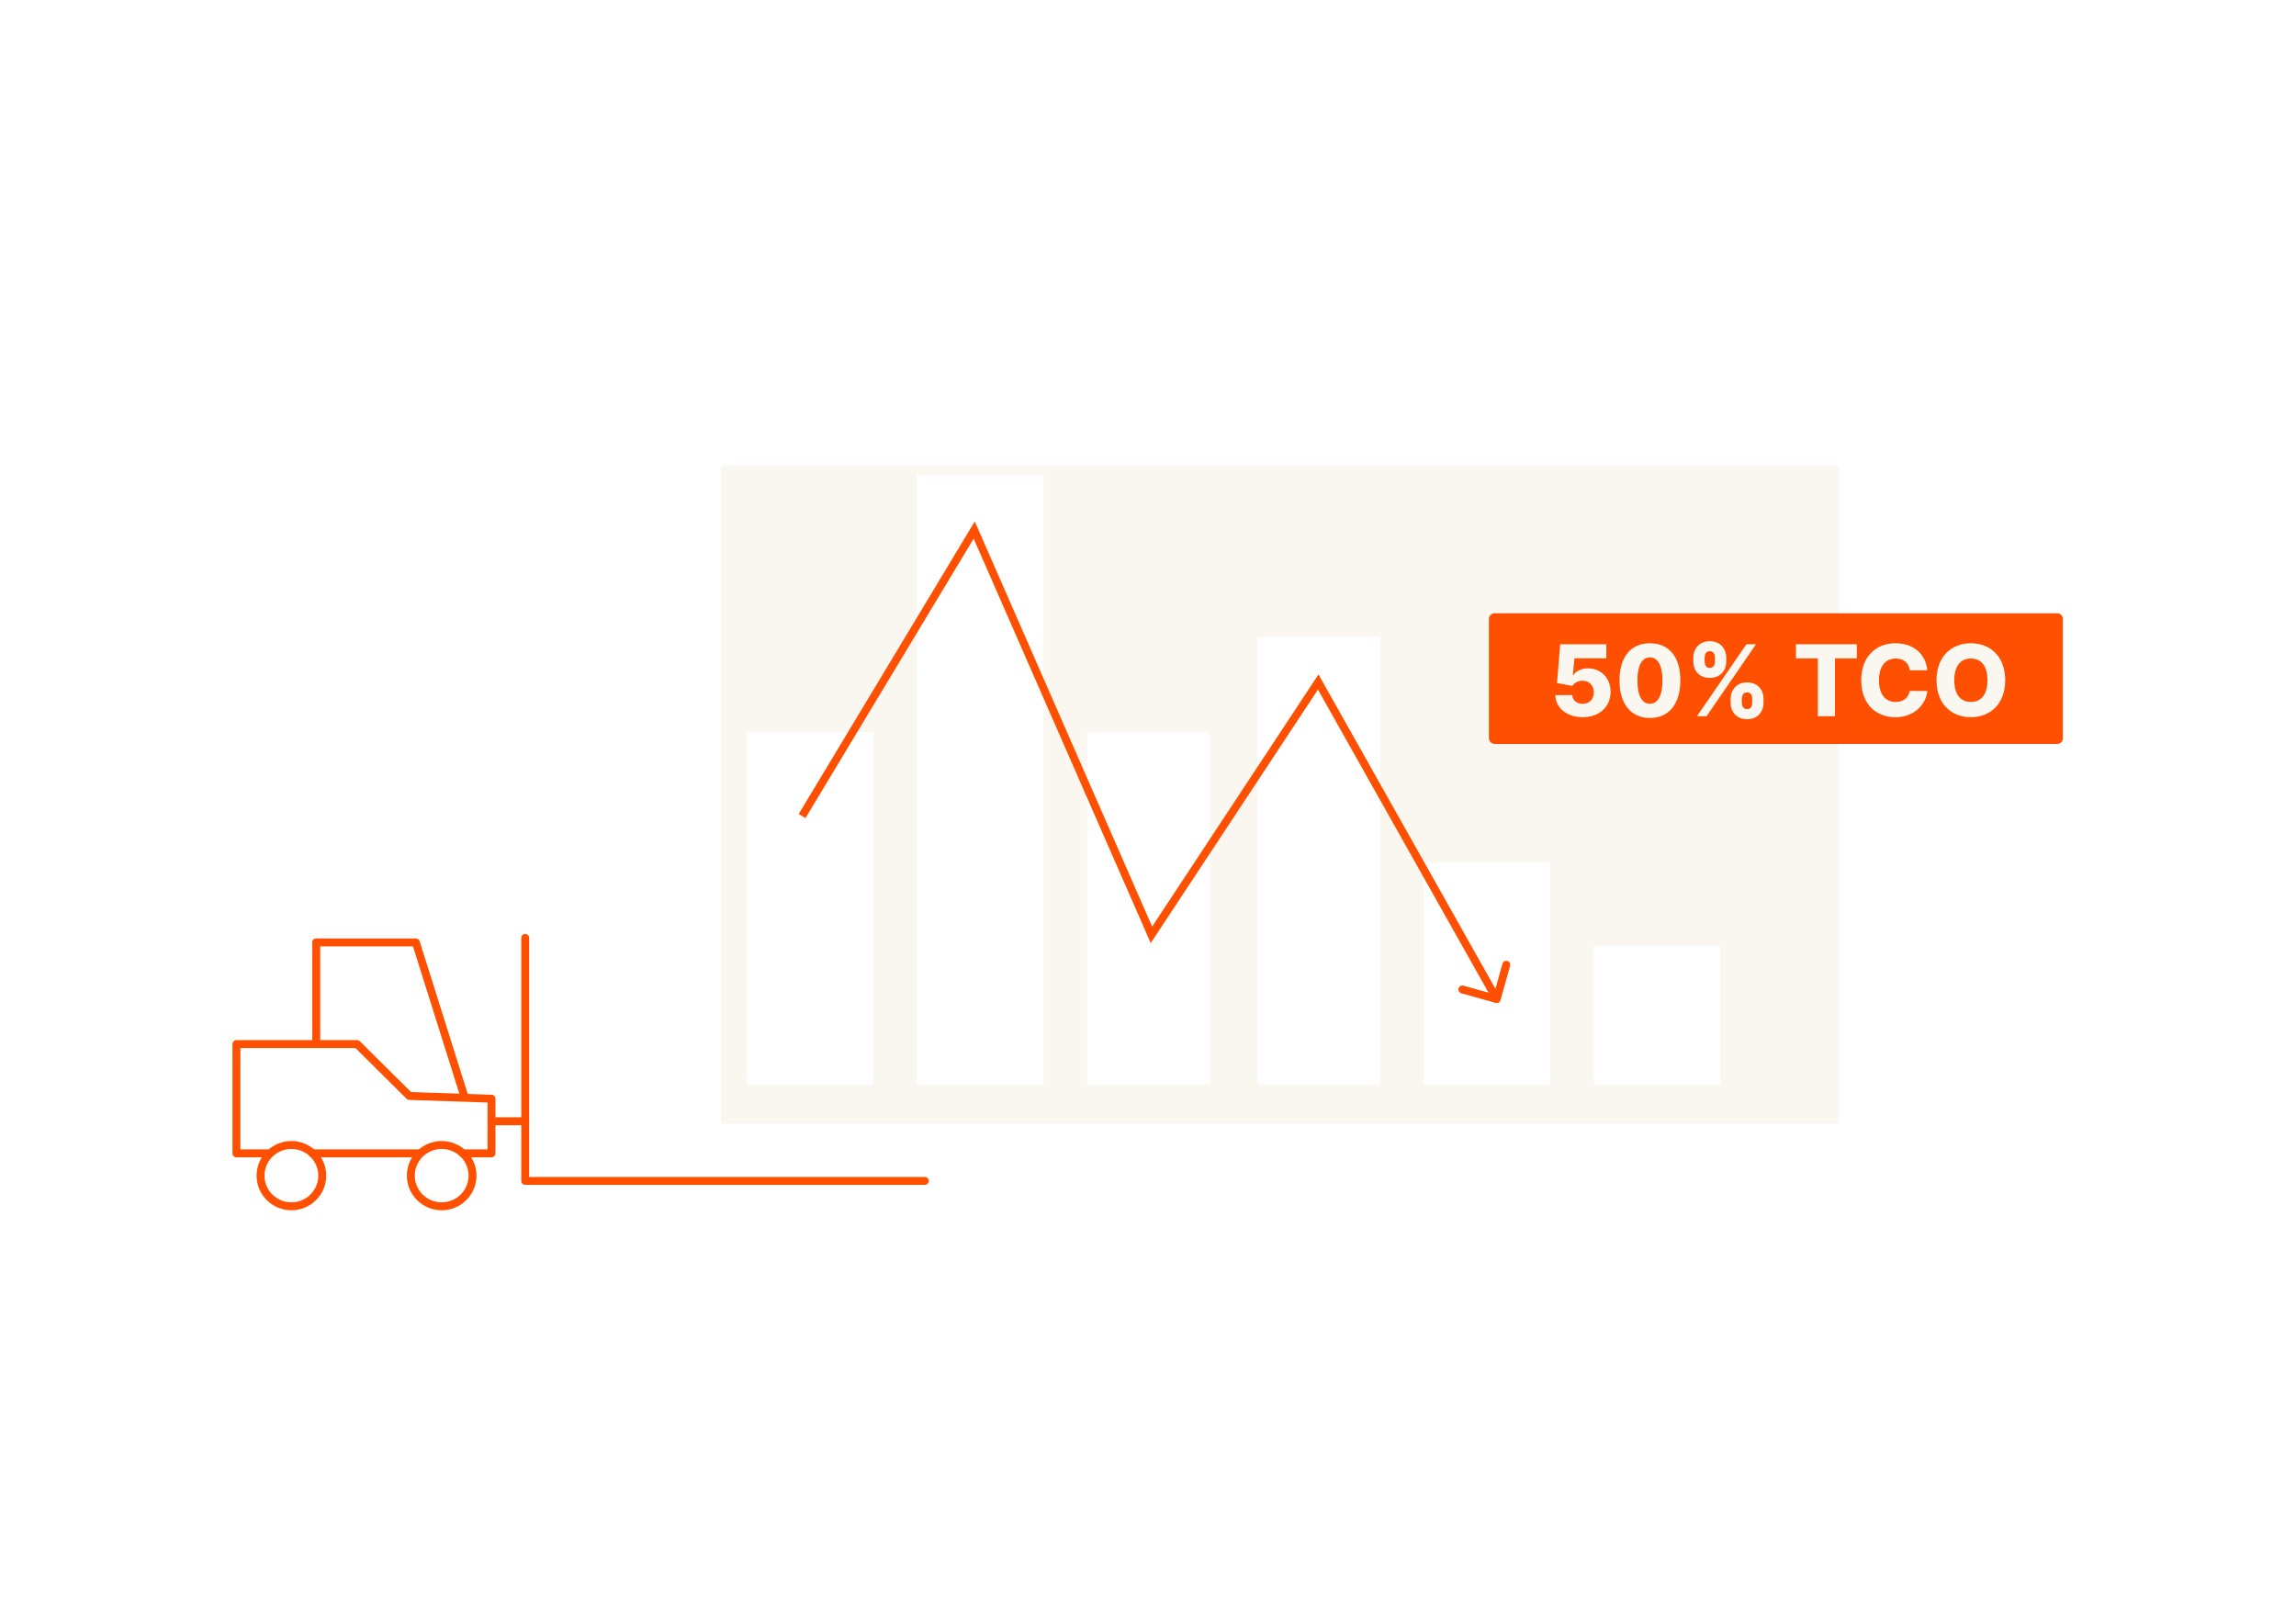 <svg width="800" height="565" viewBox="0 0 800 565" fill="none" xmlns="http://www.w3.org/2000/svg">
<g filter="url(#filter0_d_109_1489)">
<mask id="mask0_109_1489" style="mask-type:alpha" maskUnits="userSpaceOnUse" x="230" y="143" width="400" height="245">
<path d="M625.646 143.332H234.163C231.954 143.332 230.163 145.123 230.163 147.332V383.125C230.163 385.334 231.954 387.125 234.163 387.125H625.646C627.855 387.125 629.646 385.334 629.646 383.125V147.332C629.646 145.123 627.855 143.332 625.646 143.332Z" fill="white"/>
</mask>
<g mask="url(#mask0_109_1489)">
<path d="M625.646 143.332H234.163C231.954 143.332 230.163 145.123 230.163 147.332V383.125C230.163 385.334 231.954 387.125 234.163 387.125H625.646C627.855 387.125 629.646 385.334 629.646 383.125V147.332C629.646 145.123 627.855 143.332 625.646 143.332Z" fill="#FAF7F1" stroke="white" stroke-width="10"/>
<path d="M656.404 377.471H204.611C204.059 377.471 203.611 377.918 203.611 378.471V386.126C203.611 386.678 204.059 387.126 204.611 387.126H656.404C656.957 387.126 657.404 386.678 657.404 386.126V378.471C657.404 377.918 656.957 377.471 656.404 377.471Z" fill="white"/>
</g>
</g>
<path d="M319.473 165.403V377.817H363.611V165.403H319.473Z" fill="white"/>
<path d="M260.162 255.058V377.817H304.3V255.058H260.162Z" fill="white"/>
<path d="M555.334 329.541V377.817H599.472V329.541H555.334Z" fill="white"/>
<path d="M378.783 255.058V377.817H421.542V255.058H378.783Z" fill="white"/>
<path d="M438.093 221.955V377.817H480.851V221.955H438.093Z" fill="white"/>
<path d="M496.024 300.575V377.817H540.162V300.575H496.024Z" fill="white"/>
<path fill-rule="evenodd" clip-rule="evenodd" d="M339.644 181.672L401.441 322.825L459.404 234.971L521.062 344.511L523.509 335.762C523.714 335.029 524.475 334.6 525.209 334.806C525.943 335.011 526.371 335.772 526.166 336.505L522.822 348.46C522.617 349.194 521.856 349.622 521.122 349.417L509.167 346.074C508.434 345.868 508.005 345.107 508.21 344.374C508.416 343.64 509.177 343.212 509.91 343.417L518.658 345.864L459.217 240.263L400.949 328.58L339.257 187.666L280.654 285.034L278.29 283.612L339.644 181.672Z" fill="#FE5000"/>
<path d="M716.784 213.676H520.784C519.68 213.676 518.784 214.571 518.784 215.676V257.193C518.784 258.297 519.68 259.193 520.784 259.193H716.784C717.889 259.193 718.784 258.297 718.784 257.193V215.676C718.784 214.571 717.889 213.676 716.784 213.676Z" fill="#FE5000"/>
<path d="M551.451 249.881C557.292 249.881 561.186 246.208 561.186 241.04C561.186 236.265 557.855 232.86 553.349 232.86C550.973 232.86 549.002 233.877 548.169 235.26H548.022L548.597 229.346H559.704V224.46H543.614L542.524 237.979L547.875 238.983C548.548 237.856 549.944 237.158 551.414 237.171C553.716 237.171 555.357 238.799 555.345 241.212C555.357 243.612 553.741 245.228 551.451 245.228C549.504 245.228 547.899 244.016 547.814 242.167H541.936C542.01 246.673 545.965 249.881 551.451 249.881Z" fill="#FAF7F1"/>
<path d="M574.885 250.151C581.449 250.163 585.477 245.314 585.489 237.036C585.502 228.807 581.449 224.117 574.885 224.117C568.322 224.117 564.305 228.795 564.293 237.036C564.268 245.289 568.322 250.151 574.885 250.151ZM574.885 245.191C572.277 245.191 570.501 242.571 570.526 237.036C570.538 231.611 572.289 229.04 574.885 229.04C577.493 229.04 579.244 231.611 579.257 237.036C579.269 242.571 577.506 245.191 574.885 245.191Z" fill="#FAF7F1"/>
<path d="M603.006 244.836C603.019 247.934 605.015 250.592 608.725 250.592C612.423 250.592 614.492 247.934 614.468 244.836V243.514C614.492 240.379 612.472 237.758 608.725 237.758C605.064 237.758 603.019 240.416 603.006 243.514V244.836ZM590.002 230.485C590.026 233.583 592.01 236.191 595.72 236.191C599.431 236.191 601.488 233.62 601.476 230.485V229.162C601.488 226.027 599.48 223.407 595.72 223.407C592.096 223.407 590.026 226.027 590.002 229.162V230.485ZM591.275 249.538H594.618L611.86 224.46H608.517L591.275 249.538ZM606.913 243.514C606.925 242.424 607.341 241.236 608.725 241.236C610.194 241.236 610.55 242.424 610.525 243.514V244.836C610.55 245.926 610.145 247.065 608.725 247.065C607.329 247.065 606.925 245.889 606.913 244.836V243.514ZM593.945 229.162C593.969 228.109 594.337 226.885 595.72 226.885C597.19 226.885 597.545 228.072 597.521 229.162V230.485C597.545 231.575 597.141 232.713 595.72 232.713C594.373 232.713 593.969 231.575 593.945 230.485V229.162Z" fill="#FAF7F1"/>
<path d="M625.77 229.383H633.387V249.538H639.363V229.383H646.967V224.46H625.77V229.383Z" fill="#FAF7F1"/>
<path d="M671.546 233.546C670.934 227.546 666.465 224.117 660.403 224.117C653.717 224.117 648.513 228.709 648.513 236.999C648.513 245.253 653.595 249.881 660.403 249.881C667.285 249.881 671.093 245.204 671.546 240.759L665.424 240.722C664.995 243.134 663.183 244.567 660.526 244.567C656.95 244.567 654.697 241.983 654.697 236.999C654.697 232.211 656.901 229.432 660.562 229.432C663.318 229.432 665.118 231.036 665.424 233.546H671.546Z" fill="#FAF7F1"/>
<path d="M698.685 236.999C698.685 228.709 693.444 224.117 686.709 224.117C679.95 224.117 674.745 228.709 674.745 236.999C674.745 245.253 679.95 249.881 686.709 249.881C693.444 249.881 698.685 245.289 698.685 236.999ZM692.489 236.999C692.489 241.91 690.334 244.567 686.709 244.567C683.097 244.567 680.929 241.91 680.929 236.999C680.929 232.089 683.097 229.432 686.709 229.432C690.334 229.432 692.489 232.089 692.489 236.999Z" fill="#FAF7F1"/>
<path fill-rule="evenodd" clip-rule="evenodd" d="M107.473 401.837C107.473 401.075 108.09 400.458 108.852 400.458H145.905C146.667 400.458 147.285 401.075 147.285 401.837C147.285 402.599 146.667 403.216 145.905 403.216H108.852C108.09 403.216 107.473 402.599 107.473 401.837Z" fill="#FE5000"/>
<path fill-rule="evenodd" clip-rule="evenodd" d="M81 363.769C81 363.007 81.618 362.389 82.379 362.389H124.409C124.773 362.389 125.122 362.533 125.381 362.789L143.23 380.487L171.295 381.425C172.038 381.449 172.628 382.059 172.628 382.803V401.838C172.628 402.599 172.011 403.217 171.249 403.217H161.212C160.45 403.217 159.833 402.599 159.833 401.838C159.833 401.076 160.45 400.458 161.212 400.458H169.87V384.137L142.597 383.226C142.25 383.214 141.919 383.072 141.672 382.827L123.842 365.148H83.759V400.458H93.504C94.266 400.458 94.883 401.076 94.883 401.838C94.883 402.599 94.266 403.217 93.504 403.217H82.379C81.618 403.217 81 402.599 81 401.838V363.769Z" fill="#FE5000"/>
<path fill-rule="evenodd" clip-rule="evenodd" d="M110.191 326.979C110.953 326.979 111.57 327.597 111.57 328.359V363.768C111.57 364.529 110.953 365.147 110.191 365.147C109.429 365.147 108.812 364.529 108.812 363.768V328.359C108.812 327.597 109.429 326.979 110.191 326.979Z" fill="#FE5000"/>
<path fill-rule="evenodd" clip-rule="evenodd" d="M183.001 325.401C183.763 325.401 184.381 326.019 184.381 326.78V410.059H322.234C322.995 410.059 323.613 410.676 323.613 411.438C323.613 412.2 322.995 412.817 322.234 412.817H183.001C182.24 412.817 181.622 412.2 181.622 411.438V326.78C181.622 326.019 182.24 325.401 183.001 325.401Z" fill="#FE5000"/>
<path fill-rule="evenodd" clip-rule="evenodd" d="M169.87 390.657C169.87 389.896 170.488 389.278 171.249 389.278H183.001C183.763 389.278 184.38 389.896 184.38 390.657C184.38 391.419 183.763 392.037 183.001 392.037H171.249C170.488 392.037 169.87 391.419 169.87 390.657Z" fill="#FE5000"/>
<path fill-rule="evenodd" clip-rule="evenodd" d="M108.812 328.359C108.812 327.597 109.429 326.979 110.191 326.979H144.902C145.504 326.979 146.037 327.37 146.218 327.944L163.113 381.556C163.342 382.283 162.939 383.057 162.212 383.286C161.486 383.515 160.711 383.112 160.482 382.386L143.891 329.738H110.191C109.429 329.738 108.812 329.12 108.812 328.359Z" fill="#FE5000"/>
<path fill-rule="evenodd" clip-rule="evenodd" d="M101.534 400.306C96.351 400.306 92.165 404.479 92.165 409.608C92.165 414.737 96.351 418.909 101.534 418.909C106.716 418.909 110.902 414.737 110.902 409.608C110.902 404.479 106.716 400.306 101.534 400.306ZM89.406 409.608C89.406 402.939 94.844 397.548 101.534 397.548C108.223 397.548 113.661 402.939 113.661 409.608C113.661 416.277 108.223 421.668 101.534 421.668C94.844 421.668 89.406 416.277 89.406 409.608Z" fill="#FE5000"/>
<path fill-rule="evenodd" clip-rule="evenodd" d="M153.894 400.306C148.712 400.306 144.525 404.479 144.525 409.608C144.525 414.737 148.712 418.909 153.894 418.909C159.076 418.909 163.263 414.737 163.263 409.608C163.263 404.479 159.076 400.306 153.894 400.306ZM141.767 409.608C141.767 402.939 147.204 397.548 153.894 397.548C160.583 397.548 166.021 402.939 166.021 409.608C166.021 416.277 160.583 421.668 153.894 421.668C147.204 421.668 141.767 416.277 141.767 409.608Z" fill="#FE5000"/>
<defs>
<filter id="filter0_d_109_1489" x="222.163" y="133.332" width="447.483" height="291.793" filterUnits="userSpaceOnUse" color-interpolation-filters="sRGB">
<feFlood flood-opacity="0" result="BackgroundImageFix"/>
<feColorMatrix in="SourceAlpha" type="matrix" values="0 0 0 0 0 0 0 0 0 0 0 0 0 0 0 0 0 0 127 0" result="hardAlpha"/>
<feOffset dx="16" dy="14"/>
<feGaussianBlur stdDeviation="12"/>
<feColorMatrix type="matrix" values="0 0 0 0 0 0 0 0 0 0 0 0 0 0 0 0 0 0 0.25 0"/>
<feBlend mode="normal" in2="BackgroundImageFix" result="effect1_dropShadow_109_1489"/>
<feBlend mode="normal" in="SourceGraphic" in2="effect1_dropShadow_109_1489" result="shape"/>
</filter>
</defs>
</svg>

